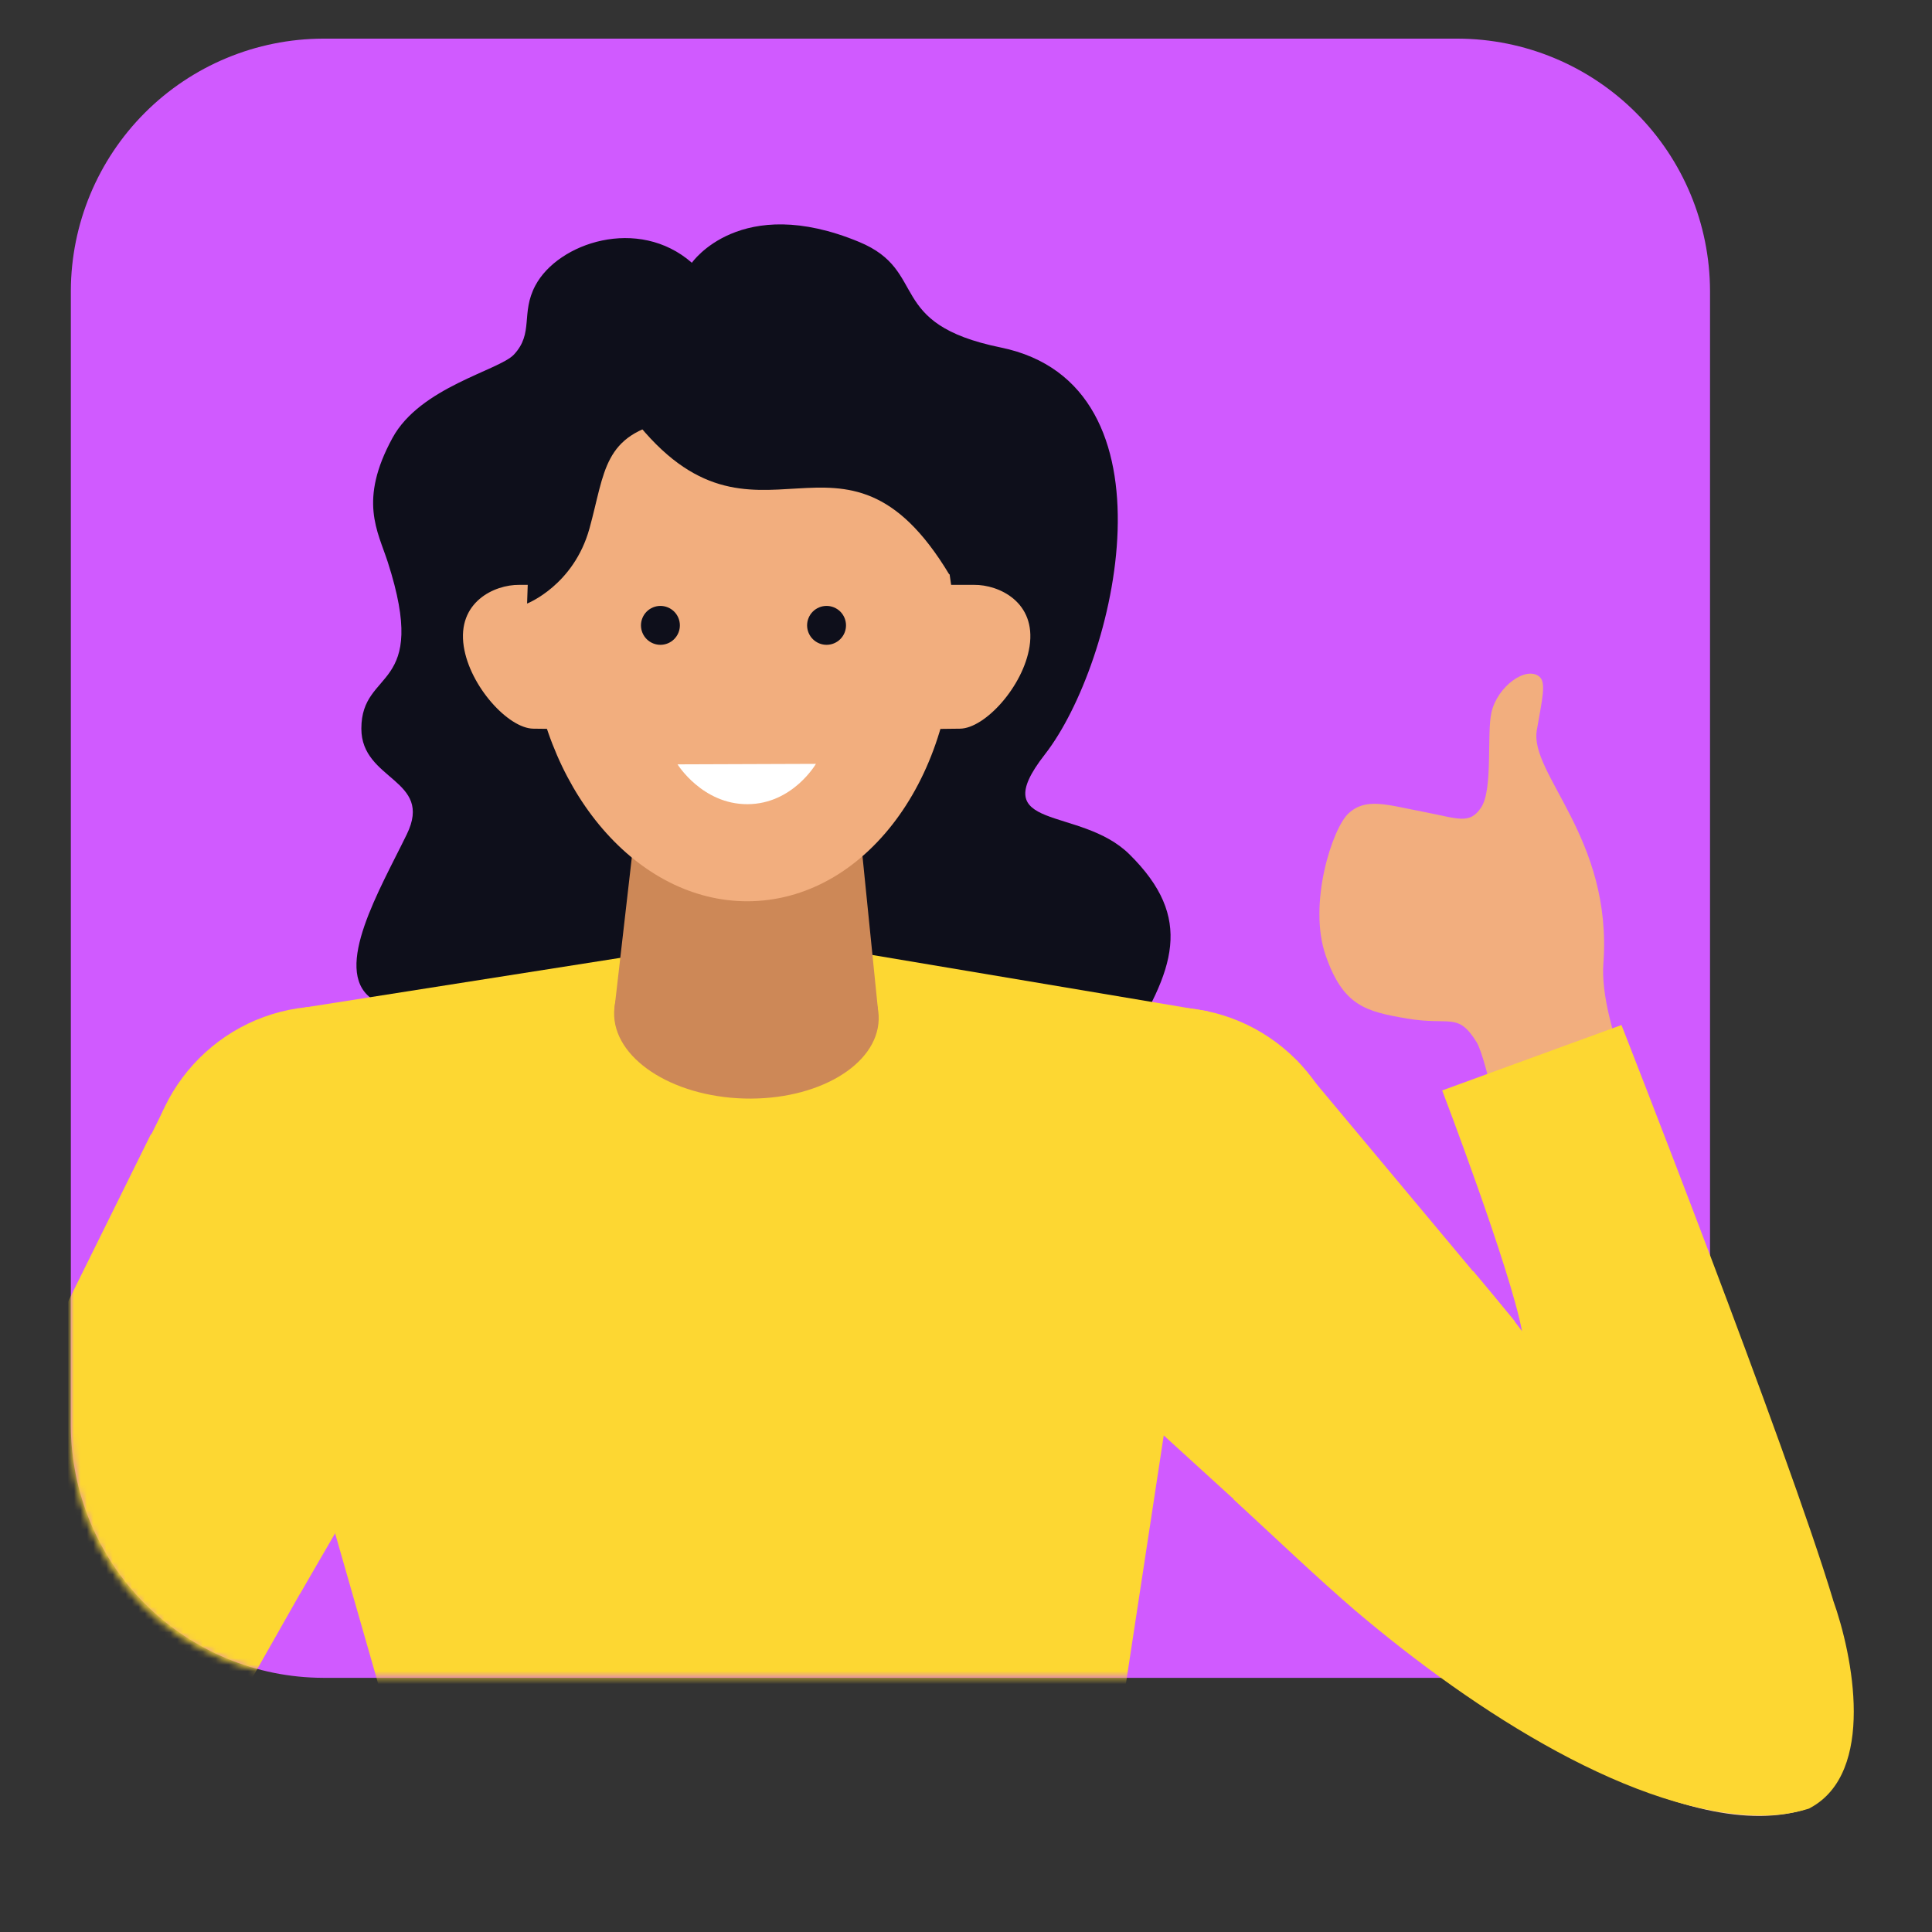 <svg width="300" height="300" viewBox="0 0 300 300" fill="none" xmlns="http://www.w3.org/2000/svg">
<rect x="0" y="0" width="300" height="300" fill="#333333" stroke="none"/>
<path d="M265.532 260.532V45.159C265.501 34.783 261.366 24.84 254.029 17.503C246.691 10.166 236.749 6.031 226.373 6H50.159C39.783 6.031 29.84 10.166 22.503 17.503C15.166 24.84 11.03 34.783 11 45.159L11 221.373C11.03 231.749 15.166 241.691 22.503 249.029C29.84 256.366 39.783 260.501 50.159 260.532H265.532Z" fill="#D05AFF"/>
<mask id="mask0_9438_3516" style="mask-type:luminance" maskUnits="userSpaceOnUse" x="11" y="13" width="279" height="281">
<path d="M199.272 260.452V293.092H289.522V101.463H265.362V51.685C265.328 41.623 261.324 31.993 254.214 24.875C247.104 17.765 237.465 13.752 227.216 13.633H48.773C38.905 13.752 29.267 17.756 22.148 24.875C15.039 31.985 11.025 41.623 11 51.677V222.493C11.025 232.556 15.039 242.185 22.148 249.304C29.258 256.414 38.897 260.427 48.959 260.452H199.272Z" fill="white"/>
</mask>
<g mask="url(#mask0_9438_3516)">
<path d="M280.194 281C288.187 276.639 285.879 258.635 282.485 249.252C273.661 219.989 263.904 191.032 250.813 163.322C249.192 159.936 245.637 157.688 241.65 157.9C236.364 158.189 232.317 162.711 232.614 167.988C233.191 178.458 240.097 213.753 240.64 216.536C228.974 201.637 214.084 177.855 200.526 164.645C175.166 142.026 140.142 174.81 161.328 201.552C176.362 218.954 193.339 234.472 210.758 249.481C228.702 264.727 260.782 286.939 280.194 280.992V281Z" fill="#FFCCAD"/>
<path d="M107.438 40.808C99.124 33.525 86.658 37.682 83.124 44.346C80.837 48.653 82.918 51.731 79.797 55.063C77.491 57.522 65.259 60.093 60.948 67.995C55.633 77.736 58.66 82.457 60.217 87.29C66.74 107.551 56.111 103.619 56.111 113.144C56.111 121.262 67.359 120.943 63.169 129.548C59.017 138.079 51.64 150.439 57.564 154.962C76.029 169.067 92.31 177.598 110.1 181.023C130.74 183.876 160.931 184.561 174.55 163.042C182.442 150.561 185.423 142.593 175.384 132.664C167.652 125.025 152.814 129.248 162.243 117.151C173.313 102.952 183.595 59.727 155.382 53.955C137.348 50.267 144.312 42.093 133.411 37.57C114.937 29.912 107.429 40.808 107.429 40.808H107.438Z" fill="#0E0F1B"/>
<path d="M196.674 237.44L158.519 202.679L201.382 164.678L235.227 205.182L196.674 237.44Z" fill="#FDD732"/>
<path d="M181.741 211.488C196.946 211.488 209.273 199.161 209.273 183.956C209.273 168.75 196.946 156.424 181.741 156.424C166.535 156.424 154.209 168.75 154.209 183.956C154.209 199.161 166.535 211.488 181.741 211.488Z" fill="#FDD732"/>
<path d="M47.586 156.402L117.896 145.338L187.578 157.046L184.464 198.238L167.657 308.493H72.191L37.43 187.081L45.023 169.518C47.781 165.853 43.097 157.292 47.594 156.402H47.586Z" fill="#FDD732"/>
<path d="M11.943 303.457C32.246 268.34 71.885 199.777 71.885 199.777L24.415 174.646L-41.976 312.229C-44.012 316.03 -45.344 320.12 -44.937 324.668C-44.071 335.808 -34.348 344.139 -23.208 343.282L79.886 332.889L79.801 308.267L11.934 303.457H11.943Z" fill="#FFCCAD"/>
<path d="M15.167 302.51C35.47 267.393 73.243 200.298 73.243 200.298L23.439 176.109L-43.867 312.233C-45.904 316.034 -46.803 320.107 -46.828 324.671C-46.896 335.752 -36.783 346.289 -25.643 345.432L69.594 336.702L69.755 307.125L15.167 302.501V302.51Z" fill="#FDD732"/>
<path d="M50.411 211.318C65.616 211.318 77.943 198.991 77.943 183.786C77.943 168.58 65.616 156.254 50.411 156.254C35.206 156.254 22.879 168.58 22.879 183.786C22.879 198.991 35.206 211.318 50.411 211.318Z" fill="#FDD732"/>
<path d="M46.593 247.453L77.044 195.087L25.45 172.205L-0.037 223.57L46.593 247.453Z" fill="#FDD732"/>
<path d="M254.249 170.681C250.193 160.949 248.649 154.085 248.971 149.631C250.414 130.109 237.458 120.199 238.637 113.377C239.477 108.524 240.131 105.97 239.028 105.063C236.957 103.374 232.529 106.573 231.595 110.603C230.832 113.929 231.867 122.617 229.975 125.408C228.168 128.072 226.505 127.114 220.99 126.053C215.305 124.967 212.115 123.805 209.4 126.299C206.889 128.607 203.062 140.358 205.854 148.384C208.569 156.181 212.039 157.063 218.478 158.158C225.232 159.303 226.369 157.106 229.296 161.849C230.823 164.318 233.929 179.869 234.064 179.869C244.492 179.895 257.49 178.453 254.249 170.681Z" fill="#F2AE7E"/>
<path d="M284.64 248.439C277.437 224.538 251.78 159.166 251.78 159.166L223.943 169.322C223.943 169.322 234.548 197.108 236.338 206.704C234.421 204.065 228.762 197.388 228.762 197.388C228.762 197.388 203.046 221.984 191.549 232.819C198.006 238.767 204.335 244.824 210.325 249.983C229.288 266.095 254.113 281.893 273.695 281.893C276.13 281.893 278.463 281.579 280.661 280.909L280.907 280.832L281.136 280.705C291.266 275.182 287.754 257.144 284.632 248.439H284.64Z" fill="#FDD732"/>
<path d="M136.443 158.309C136.644 151.213 127.61 145.2 116.266 144.88C104.921 144.559 95.562 150.051 95.361 157.147C95.16 164.244 104.194 170.256 115.539 170.577C126.883 170.898 136.242 165.405 136.443 158.309Z" fill="#CD8857"/>
<path d="M132.803 121.816L136.316 156.619H95.412L99.409 121.816H132.803Z" fill="#CD8857"/>
<path d="M142.721 113.224L149.076 113.148C152.945 113.097 158.909 106.581 159.868 100.379C160.929 93.498 155.117 90.775 151.248 90.817H142.441C138.572 90.868 135.484 94.177 135.535 98.215L135.628 106.012C135.679 110.051 138.852 113.275 142.721 113.233V113.224Z" fill="#F2AE7E"/>
<path d="M89.159 113.224L82.805 113.148C78.936 113.097 72.971 106.581 72.012 100.379C70.952 93.498 76.764 90.775 80.632 90.817H89.439C93.308 90.868 96.397 94.177 96.346 98.215L96.252 106.012C96.201 110.051 93.028 113.275 89.159 113.233V113.224Z" fill="#F2AE7E"/>
<path d="M98.389 65.019C98.143 64.708 87.775 70.457 84.508 81.496C82.741 87.45 82.311 91.963 82.137 95.214C82.13 96.122 82.133 97.027 82.175 97.943C82.213 98.924 82.286 99.898 82.378 100.868C82.629 102.27 82.798 102.616 82.495 102.085C84.957 123.869 99.718 140.49 116.858 139.934C135.064 139.341 149.056 119.579 148.106 95.791C148.012 93.533 147.796 91.31 147.453 89.153C147.422 89.179 147.397 89.194 147.397 89.194C130.739 61.5 117.395 89.367 98.398 65.017L98.389 65.019Z" fill="#F2AE7E"/>
<path d="M105.204 118.688L126.695 118.611C126.695 118.611 123.097 124.847 116.072 124.873C109.039 124.898 105.204 118.679 105.204 118.679V118.688Z" fill="white"/>
<path d="M105.346 98.249C105.978 96.705 105.237 94.942 103.693 94.311C102.149 93.68 100.386 94.42 99.754 95.964C99.123 97.508 99.864 99.271 101.408 99.903C102.952 100.534 104.715 99.793 105.346 98.249Z" fill="#0E0F1B"/>
<path d="M81.846 93.719C81.846 93.719 89.091 90.894 91.535 82.053C93.978 73.213 93.605 67.477 103.947 65.407C114.29 63.337 97.737 56.94 97.737 56.94L82.787 66.535L81.846 93.711V93.719Z" fill="#0E0F1B"/>
<path d="M83.093 100.77L83.1 100.785C83.1 100.785 83.1 100.77 83.093 100.77Z" fill="#F56900"/>
<path d="M131.143 98.249C131.774 96.705 131.034 94.942 129.49 94.311C127.946 93.68 126.183 94.42 125.551 95.964C124.92 97.508 125.66 99.271 127.205 99.903C128.749 100.534 130.512 99.793 131.143 98.249Z" fill="#0E0F1B"/>
</g>
</svg>

